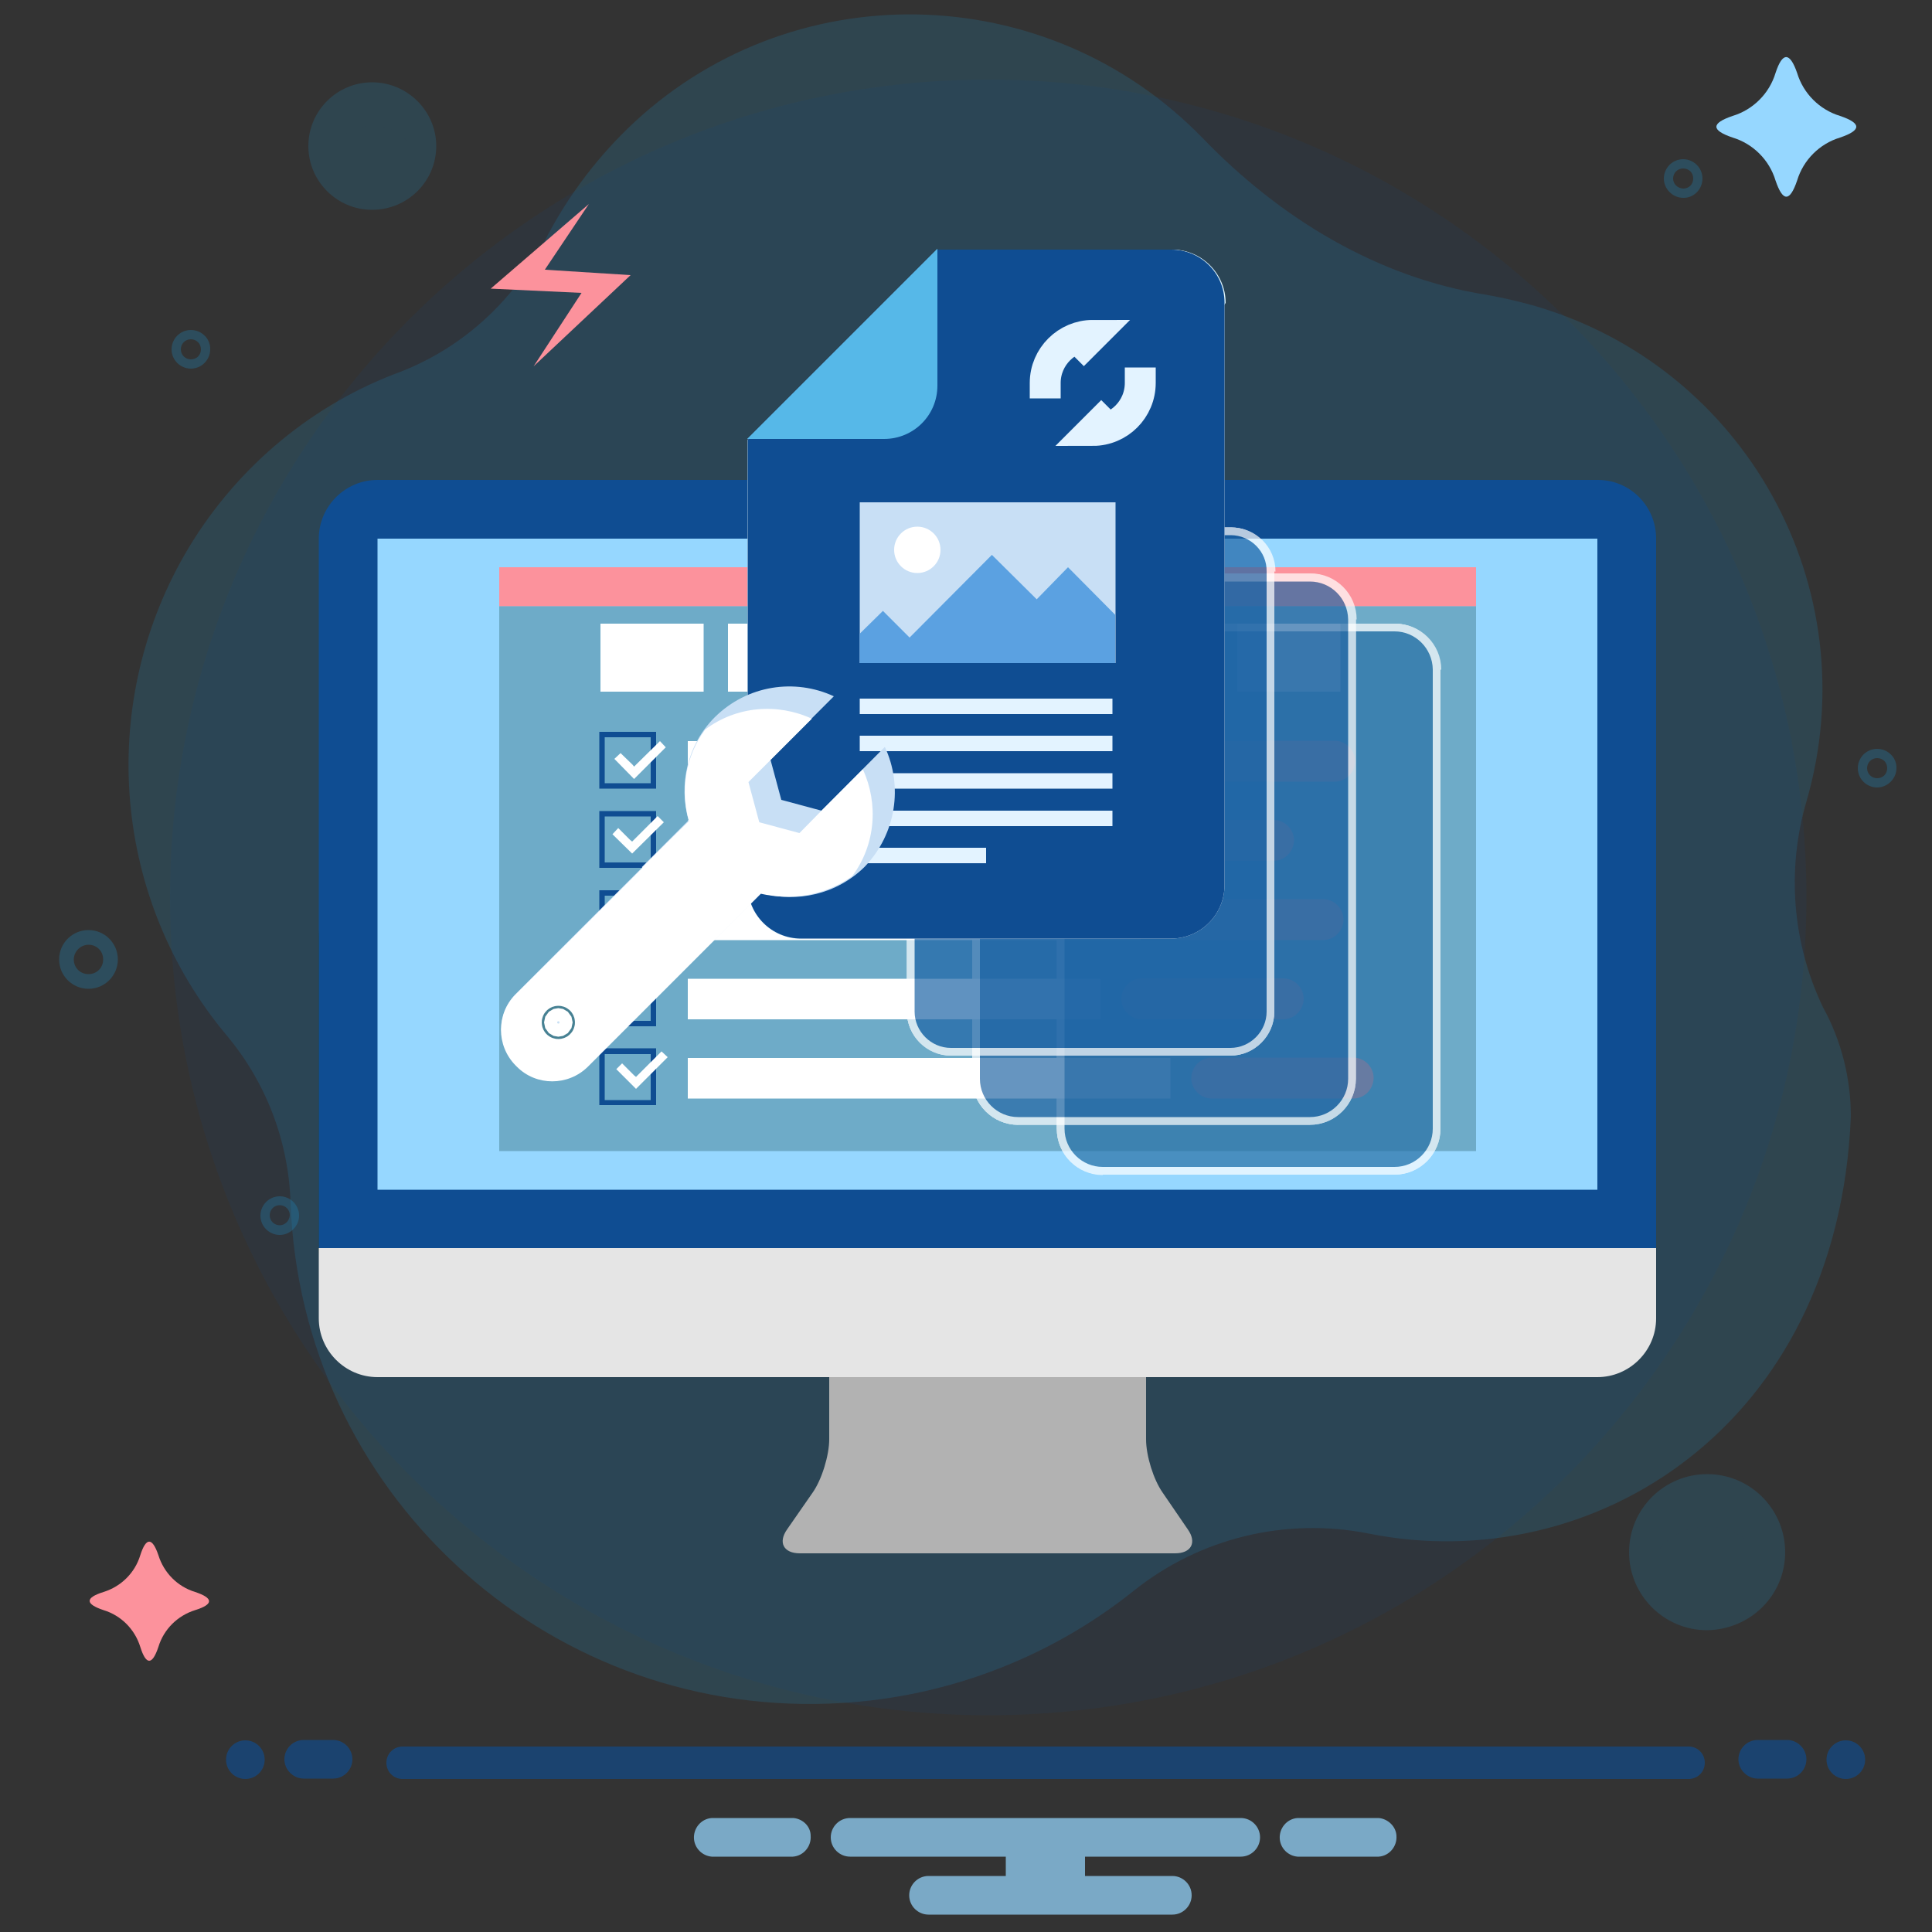 <svg version="1.1" id="Layer_1" xmlns="http://www.w3.org/2000/svg" x="0" y="0" viewBox="0 0 500 500" style="enable-background:new 0 0 500 500" xml:space="preserve"><rect x="0" y="0" width="500" height="500" fill="#333333" stroke="none"/><style>.st1,.st2{fill:#1f8ac0}.st2{opacity:.5;enable-background:new}.st4{display:none}.st6{fill:#fff}.st7{opacity:.5;fill:#96d7ff}.st8,.st9{opacity:.15;fill:#2c4b75;enable-background:new}.st9{opacity:.5;fill:#fff}.st10{fill:#0f4d92}.st11{fill:#7f9ab3}.st12{opacity:.5}.st13{fill:#ced8ee}.st15{fill:#fc929c}.st16{fill:#6e85a1}.st20,.st23{display:inline}.st20{opacity:.75;fill:#fff;enable-background:new}.st23{opacity:.73;fill:#0f4d92}.st24,.st25{display:inline;fill:#bed2e0}.st25{fill:#647fa1}.st36{fill:#96d7ff}.st37{opacity:.64;fill:#0f4d92}.st38{opacity:.72;fill:#96d7ff}.st39{opacity:.3;fill:#1f8ac0;enable-background:new}.st40{display:inline}.st41{fill:#4f4d4d}.st42{enable-background:new}.st43{fill:#d4d6d6}.st44{fill:#ecf0f1}.st45{fill:#e0e2e2}.st46{fill:#474b59}.st47{fill:#5b5e71}.st48{fill:#525566}.st50{fill:#e67e22}.st51{fill:#2ecc71}.st52{fill:#f1c40f}.st53{fill:#c4c6c6}.st54{fill:#d7d7d7}.st55{fill:#bfbfbf}.st58{fill:#b0afb0}.st59{fill:#e8e8e8}.st60{fill:#475160}.st61{fill:#686868}.st63{fill:#ef5a5a}.st66{fill:#3f434f}.st68{fill:#afb5bf}.st69{fill:#e4e8f4}.st70{fill:#cad0dd}.st72{fill:#9eaac2}.st74{fill:#282e3a}.st75{fill:#4d5772}.st76{fill:#384052}.st79{fill:#4c5671}.st81{fill:#d4dbe9}.st90{fill:#e3e7f0}.st91{fill:#b4bed7}.st92{fill:#9da9c1}.st93{fill:#d3dbea}.st94{fill:#ed5d71}.st95{fill:#5faf5f}.st96{fill:#96d696}.st97{fill:#febb61}.st98{fill:#ffdd94}.st103{opacity:.7}.st104,.st105,.st106,.st108{fill:#fff;stroke:#fff;stroke-width:2;stroke-miterlimit:10}.st105,.st106,.st108{fill:#def4fc}.st106,.st108{fill:#5ba1e1}.st108{fill:#96d7ff}.st112{fill:#5ba1e1}.st114{fill:none;stroke:#e3f3ff;stroke-width:4;stroke-linejoin:round;stroke-miterlimit:10}.st115{fill:#c8dff5}.st116{stroke:#e3f3ff;stroke-width:8;stroke-linecap:square;stroke-miterlimit:10}.st116,.st117{fill:none}</style><g style="opacity:.2"><path class="st1" d="M47.8 143.5C25 183.2 29.3 232.9 58.7 268c10.2 12.2 16 27.4 16.5 43.3 2.7 74.4 65.1 132.3 139.3 129.6 28.6-1 56.4-11.2 78.9-29.2 17.1-13.7 39.4-19.1 60.9-14.8C411.7 408.4 475.6 369.7 479 289c0-9.8-2.4-19.6-7.2-28.3-8-16.7-9.5-35.8-4.2-53.6 15.8-55.1-16-112.4-71-128.1-4-1.1-7.9-2-11.9-2.7-28.3-4.5-53.4-19.8-73.4-40.5-40.4-41.7-107.3-43-149-2.4-8.7 8.5-16 18.4-21.5 29.3-8.3 15.8-21.9 28-38.7 34.1-22.8 8.8-42 25.4-54.3 46.7z"/><circle class="st1" cx="441.8" cy="401.5" r="16.5"/><path class="st2" d="M441.8 395.1c7.3 0 13.7 4.8 15.8 11.7.4-1.5.9-3.3.9-5.1 0-9.1-7.4-16.5-16.5-16.5s-16.5 7.4-16.5 16.5c0 1.8.2 3.4.9 5.1 1.7-7 8.2-11.7 15.4-11.7z"/><path class="st1" d="M441.8 421.9c-11.2 0-20.2-9.1-20.2-20.2 0-11.2 9.1-20.2 20.2-20.2 11.2 0 20.2 9.1 20.2 20.2 0 11.2-9 20-20.2 20.2zm0-33.1c-7.2 0-12.8 5.7-12.8 12.8 0 7.1 5.7 12.8 12.8 12.8s12.7-5.9 12.7-12.9c.3-6.9-5.6-12.7-12.7-12.7z"/><circle class="st1" cx="96.3" cy="37.8" r="12.8"/><path class="st2" d="M96.3 32.6c5.6 0 10.6 3.6 12.2 9.1.3-1.2.7-2.5.7-4 0-7.2-5.7-12.8-12.8-12.8-7.2 0-12.8 5.7-12.8 12.8 0 1.3.2 2.7.7 4 1.5-5.3 6.4-9.1 12-9.1z"/><path class="st1" d="M96.3 54.3c-9.1 0-16.5-7.4-16.5-16.5s7.4-16.5 16.5-16.5 16.6 7.4 16.6 16.5-7.4 16.5-16.6 16.5zm0-25.7c-5.1 0-9.3 4.1-9.3 9.3 0 5.1 4.1 9.3 9.3 9.3 5.2 0 9.3-4.1 9.3-9.3-.1-5.1-4.2-9.3-9.3-9.3z"/></g><path d="M467.5 232.2c0 117-94.8 211.7-211.7 211.7C139.1 443.9 44 349.2 44 232.2S138.8 20.6 255.8 20.6s211.7 94.7 211.7 211.6z" style="opacity:.1;fill:#0f4d92;enable-background:new"/><path class="st36" d="M465.1 18.9c1.6 5.3 5.8 9.5 11.1 11.1 5.6 1.9 5.6 3.7 0 5.6-5.3 1.6-9.5 5.8-11.1 11.1-1.9 5.6-3.7 5.6-5.6 0-1.6-5.3-5.8-9.5-11.1-11.1-5.6-1.9-5.6-3.7 0-5.6 5.3-1.6 9.5-5.8 11.1-11.1 1.8-5.5 3.7-5.5 5.6 0z"/><path class="st15" d="M41 402.5c1.4 4.5 4.9 8.1 9.5 9.5 4.8 1.6 4.8 3.2 0 4.7-4.5 1.4-8.1 4.9-9.5 9.5-1.6 4.8-3.2 4.8-4.7 0-1.4-4.5-4.9-8.1-9.5-9.5-4.8-1.6-4.8-3.2 0-4.7 4.5-1.4 8.1-4.9 9.5-9.5 1.5-4.7 3.1-4.7 4.7 0z"/><circle class="st37" cx="63.5" cy="455.4" r="5"/><path class="st37" d="M86.2 450.3h-7.6c-2.8 0-5 2.3-5 5s2.3 5 5 5h7.6c2.8 0 5-2.3 5-5s-2.2-5-5-5zM462.5 450.3h-7.6c-2.8 0-5 2.3-5 5s2.3 5 5 5h7.6c2.8 0 5-2.3 5-5s-2.3-5-5-5z"/><circle class="st37" cx="477.7" cy="455.4" r="5"/><path class="st38" d="M356.8 470.5h-21c-2.8.2-4.8 2.7-4.6 5.4.2 2.5 2.2 4.4 4.6 4.6h21c2.8-.2 4.8-2.7 4.6-5.4-.1-2.4-2.2-4.4-4.6-4.6zM205.3 470.5h-21.1c-2.8.2-4.8 2.7-4.6 5.4.2 2.5 2.2 4.4 4.6 4.6h21c2.8-.2 4.8-2.7 4.6-5.4 0-2.4-2-4.4-4.5-4.6zM321.1 470.5H220c-2.8 0-5 2.3-5 5 0 2.8 2.3 5 5 5h40.3v5h-20c-2.8 0-5 2.3-5 5 0 2.8 2.3 5 5 5h63.1c2.8 0 5-2.3 5-5 0-2.8-2.3-5-5-5h-22.6v-5h40.3c2.8 0 5-2.3 5-5s-2.2-5-5-5z"/><path class="st39" d="M22.9 255.9c4.2 0 7.6-3.4 7.6-7.6s-3.4-7.6-7.6-7.6-7.6 3.4-7.6 7.6c0 4.2 3.4 7.6 7.6 7.6zm0-11.4c2.1 0 3.8 1.6 3.8 3.8 0 2.1-1.6 3.8-3.8 3.8-2.1 0-3.8-1.6-3.8-3.8 0-2.1 1.8-3.8 3.8-3.8zM72.4 309.6c-2.8 0-5 2.3-5 5 0 2.8 2.3 5 5 5s5-2.3 5-5-2.2-5-5-5zm0 7.5c-1.4 0-2.6-1.1-2.6-2.6 0-1.4 1.1-2.6 2.6-2.6 1.4 0 2.6 1.1 2.6 2.6-.1 1.5-1.3 2.6-2.6 2.6zM49.4 85.4c-2.8 0-5 2.3-5 5 0 2.8 2.3 5 5 5 2.8 0 5-2.3 5-5 .1-2.7-2.2-5-5-5zm0 7.6c-1.4 0-2.6-1.1-2.6-2.6 0-1.4 1.1-2.6 2.6-2.6 1.4 0 2.6 1.1 2.6 2.6S50.9 93 49.4 93zM485.8 193.8c-2.8 0-5 2.3-5 5 0 2.8 2.3 5 5 5s5-2.3 5-5c.1-2.7-2.2-5-5-5zm0 7.6c-1.4 0-2.6-1.1-2.6-2.6 0-1.4 1.1-2.6 2.6-2.6s2.6 1.1 2.6 2.6-1.1 2.6-2.6 2.6zM440.6 46.2c0-2.8-2.3-5-5-5-2.8 0-5 2.3-5 5s2.3 5 5 5c2.7.1 5-2.2 5-5zm-7.6 0c0-1.4 1.1-2.6 2.6-2.6s2.6 1.1 2.6 2.6-1.1 2.6-2.6 2.6c-1.5-.1-2.6-1.2-2.6-2.6z"/><path class="st37" d="M437 460.4H104.2c-2.4 0-4.2-1.9-4.2-4.2 0-2.4 1.9-4.2 4.2-4.2H437c2.4 0 4.2 1.9 4.2 4.2 0 2.4-1.9 4.2-4.2 4.2z"/><path d="M428.6 323c0 8.3-6.8 15.2-15.2 15.2H97.7c-8.3 0-15.2-6.8-15.2-15.2v-80.5c0-8.3 6.8-15.2 15.2-15.2h315.7c8.3 0 15.2 6.8 15.2 15.2V323z" style="fill:#2c391b"/><path d="M307.4 395.8c2.4 3.4.9 6.2-3.3 6.2H207c-4.2 0-5.7-2.8-3.3-6.2l6.6-9.5c2.4-3.4 4.3-9.7 4.3-13.8v-19c0-4.2 3.4-7.6 7.6-7.6H289c4.2 0 7.6 3.4 7.6 7.6v19c0 4.2 1.9 10.4 4.3 13.8l6.5 9.5z" style="fill:#b2b2b2"/><path class="st36" d="M97.7 315.5c-4.2 0-7.6-3.4-7.6-7.6V139.4c0-4.2 3.4-7.6 7.6-7.6h315.7c4.2 0 7.6 3.4 7.6 7.6v168.5c0 4.2-3.4 7.6-7.6 7.6H97.7z"/><path class="st10" d="M413.4 139.4c.1 0 .1 0 0 0v168.5H97.7V139.4h315.7m.1-15.2H97.7c-8.3 0-15.2 6.8-15.2 15.2V323h346.1V139.4c0-8.5-6.8-15.2-15.1-15.2z"/><path d="M82.5 323v18.2c0 8.3 6.8 15.2 15.2 15.2h315.7c8.3 0 15.2-6.8 15.2-15.2V323H82.5z" style="fill:#e5e5e5"/><path class="st15" d="M129.2 146.8H382v10.1H129.2z"/><path style="fill:#478193" d="M129.2 156.9H382v141H129.2z" class="st12"/><path class="st10" d="M169.8 204.1h-14.7v-14.7h14.7v14.7zm-13.3-1.4h11.9v-11.9h-11.9v11.9z"/><path class="st6" d="m164.1 201.6-5.1-5.2 1.6-1.5 3.1 3 .4.5.5-.5 6.2-6.1 1.5 1.6zM178 191.8h120.1v10.5H178z"/><path class="st15" d="M345.4 202.3h-36.6c-2.9 0-5.3-2.4-5.3-5.3s2.4-5.3 5.3-5.3h36.6c2.9 0 5.3 2.4 5.3 5.3s-2.4 5.3-5.3 5.3z"/><path class="st10" d="M169.8 224.6h-14.7v-14.7h14.7v14.7zm-13.3-1.4h11.9v-11.9h-11.9v11.9z"/><path class="st6" d="m163.6 220.9-5.1-5 1.5-1.6 3.1 3.1.5.4.4-.4 6.2-6.2 1.6 1.6zM178 212.3h104.3v10.5H178z"/><path class="st15" d="M329.6 222.8H293c-2.9 0-5.3-2.4-5.3-5.3s2.4-5.3 5.3-5.3h36.6c2.9 0 5.3 2.4 5.3 5.3-.1 2.9-2.4 5.3-5.3 5.3z"/><path class="st10" d="M169.8 245.1h-14.7v-14.7h14.7v14.7zm-13.3-1.4h11.9v-11.9h-11.9v11.9z"/><path class="st6" d="m164.6 241.8-5.1-5 1.5-1.6 3.1 3.1.5.5.4-.5 6.2-6.2 1.6 1.6zM178 232.8h117.2v10.5H178z"/><path class="st15" d="M342.4 243.3h-36.6c-2.9 0-5.3-2.4-5.3-5.3s2.4-5.3 5.3-5.3h36.6c2.9 0 5.3 2.4 5.3 5.3s-2.4 5.3-5.3 5.3z"/><path class="st10" d="M169.8 265.6h-14.7v-14.7h14.7v14.7zm-13.3-1.4h11.9v-11.9h-11.9v11.9z"/><path class="st6" d="m163.6 263.3-5.1-5.1 1.5-1.6 3.1 3.1.5.4.4-.4 6.2-6.3 1.6 1.7zM178 253.3h106.8v10.5H178z"/><path class="st15" d="M332.1 263.8h-36.6c-2.9 0-5.3-2.4-5.3-5.3s2.4-5.3 5.3-5.3h36.6c2.9 0 5.3 2.4 5.3 5.3-.1 2.9-2.4 5.3-5.3 5.3z"/><path class="st10" d="M169.8 286h-14.7v-14.7h14.7V286zm-13.3-1.3h11.9v-11.9h-11.9v11.9z"/><path class="st6" d="m164.6 281.8-5.1-5.1 1.5-1.5 3.1 3.1.5.4.4-.4 6.2-6.2 1.6 1.5zM178 273.8h124.9v10.5H178z"/><path class="st15" d="M350.2 284.3h-36.6c-2.9 0-5.3-2.4-5.3-5.3s2.4-5.3 5.3-5.3h36.6c2.9 0 5.3 2.4 5.3 5.3-.1 3-2.4 5.3-5.3 5.3z"/><path class="st6" d="M155.4 161.4h26.7V179h-26.7zM188.4 161.4h26.7V179h-26.7zM222.3 161.4H249V179h-26.7zM253.3 161.4H280V179h-26.7zM286.3 161.4H313V179h-26.7zM320.2 161.4h26.7V179h-26.7z"/><g class="st103"><path class="st104" d="M360.9 162.4h-47.7l-38.7 38.8v90.9c0 6 4.9 10.9 10.9 10.9h75.5c6 0 10.9-4.9 10.9-10.9V173.2c-.1-5.9-4.9-10.8-10.9-10.8z"/><path class="st105" d="M372 173.3c0-6-4.9-10.9-10.9-10.9h-47.8l-38.8 38.9v90.9c0 6 4.9 10.9 10.9 10.9"/><path class="st106" d="M313.2 190.2v-27.9l-38.8 38.8h27.9c6 0 10.9-4.9 10.9-10.9z"/><path d="M360.9 162.4h-47.7l-38.7 38.8v90.9c0 6 4.9 10.9 10.9 10.9h75.5c6 0 10.9-4.9 10.9-10.9V173.2c-.1-5.9-4.9-10.8-10.9-10.8z" style="fill:#2870a5;stroke:#fff;stroke-width:2;stroke-miterlimit:10"/><path class="st108" d="M313.2 190.2v-27.9l-38.8 38.8h27.9c6 0 10.9-4.9 10.9-10.9z"/></g><g class="st103"><path class="st104" d="M339 149.5h-47.7l-38.7 38.8v90.9c0 6 4.9 10.9 10.9 10.9H339c6 0 10.9-4.9 10.9-10.9V160.3c-.1-6-4.9-10.8-10.9-10.8z"/><path class="st105" d="M350.1 160.3c0-6-4.9-10.9-10.9-10.9h-47.8l-38.8 38.9v90.9c0 6 4.9 10.9 10.9 10.9"/><path class="st106" d="M291.3 177.3v-27.9l-38.8 38.8h27.9c6-.1 10.9-4.9 10.9-10.9z"/><path d="M339 149.5h-47.7l-38.7 38.8v90.9c0 6 4.9 10.9 10.9 10.9H339c6 0 10.9-4.9 10.9-10.9V160.3c-.1-6-4.9-10.8-10.9-10.8z" style="fill:#2568a5;stroke:#fff;stroke-width:2;stroke-miterlimit:10"/><path class="st108" d="M291.3 177.3v-27.9l-38.8 38.8h27.9c6-.1 10.9-4.9 10.9-10.9z"/></g><g class="st103"><path class="st104" d="M318.5 137.5h-45.7l-37.1 37.2v87.1c0 5.7 4.7 10.4 10.4 10.4h72.3c5.7 0 10.4-4.7 10.4-10.4V147.9c.1-5.7-4.6-10.4-10.3-10.4z"/><path class="st105" d="M329.1 147.9c0-5.8-4.7-10.4-10.4-10.4h-45.8l-37.2 37.2v87c0 5.8 4.7 10.4 10.4 10.4"/><path class="st106" d="M272.8 164.1v-26.8l-37.2 37.2h26.8c5.7 0 10.4-4.6 10.4-10.4z"/><path d="M318.5 137.5h-45.7l-37.1 37.2v87.1c0 5.7 4.7 10.4 10.4 10.4h72.3c5.7 0 10.4-4.7 10.4-10.4V147.9c.1-5.7-4.6-10.4-10.3-10.4z" style="fill:#1c64a5;stroke:#fff;stroke-width:2;stroke-miterlimit:10"/><path class="st108" d="M272.8 164.1v-26.8l-37.2 37.2h26.8c5.7 0 10.4-4.6 10.4-10.4z"/></g><path class="st6" d="M303.1 64.6h-60.5l-49.1 49.2v115.3c0 7.6 6.2 13.8 13.8 13.8h95.8c7.6 0 13.8-6.2 13.8-13.8V78.3c0-7.6-6.2-13.7-13.8-13.7z"/><path d="M317.2 78.4c0-7.6-6.2-13.8-13.8-13.8h-60.7l-49.2 49.3v115.3c0 7.6 6.2 13.8 13.8 13.8" style="fill:#def4fc"/><path class="st112" d="M242.6 99.8V64.4l-49.2 49.2h35.4c7.6 0 13.8-6.1 13.8-13.8z"/><path class="st10" d="M303.1 64.6h-60.5l-49.1 49.2v115.3c0 7.6 6.2 13.8 13.8 13.8h95.8c7.6 0 13.8-6.2 13.8-13.8V78.3c0-7.6-6.2-13.7-13.8-13.7z"/><path d="M242.6 99.8V64.4l-49.2 49.2h35.4c7.6 0 13.8-6.1 13.8-13.8z" style="fill:#56b8e8"/><path class="st114" d="M222.5 182.8h65.4M222.5 192.4h65.4M222.5 202.1h65.4M222.5 211.8h65.4M222.5 221.4h32.7"/><path class="st115" d="M222.5 130h66.2v41.6h-66.2z"/><path class="st112" d="m288.6 159.1-12.2-12.3-8.1 8.3-11.6-11.5-21.3 21.4-6.9-6.9-6 5.9v7.6h66.1z"/><circle class="st6" cx="237.4" cy="142.3" r="6"/><path class="st116" d="m280.5 89.1 2.3-2.3c-6.7 0-12.3 5.5-12.3 12.3M285 109.2l-.6.6-1.6 1.6c6.8 0 12.3-5.5 12.3-12.3"/><path class="st115" d="m229 193.3-16.4 16.5-10.4-2.8-2.8-10.4 16.4-16.4c-10.1-4.7-22.4-2.9-30.8 5.4-7.2 7.2-9.4 17.5-6.8 26.7l-12.1 12.1.1.1-32.7 32.7c-5 5-5 13.2 0 18.3l.4.4c5 5 13.2 5 18.3 0l32.7-32.7 12.1-12.1c9.2 2.6 19.5.4 26.8-6.8 8.2-8.6 9.9-20.9 5.2-31z"/><path class="st6" d="M220.6 226.7c6-8.1 6.8-18.7 2.7-27.6l-10.7 10.7-5.7 5.8-10.4-2.8-2.8-10.4 16.4-16.4c-8.9-4.1-19.5-3.3-27.6 2.8-5.1 6.9-6.5 15.7-4.2 23.7l-5.8 5.7-6.3 6.3.1.1-5.8 5.8-27.1 27c-5 5-5 13.2 0 18.3l.4.4c5 5 13.2 5 18.3 0l32.7-32.7 12.1-12.1c8 1.8 16.7.5 23.7-4.6z"/><circle class="st115" cx="144.5" cy="264.6" r=".3"/><path class="st117" d="m229 193.3-16.4 16.5-10.4-2.8-2.8-10.4 16.4-16.4c-10.1-4.7-22.4-2.9-30.8 5.4-7.2 7.2-9.4 17.5-6.8 26.7l-12.1 12.1.1.1-32.7 32.7c-5 5-5 13.2 0 18.3l.4.4c5 5 13.2 5 18.3 0l32.7-32.7 12.1-12.1c9.2 2.6 19.5.4 26.8-6.8 8.2-8.6 9.9-20.9 5.2-31z"/><circle cx="144.5" cy="264.6" style="fill:none;stroke:#478193;stroke-width:8;stroke-linecap:round;stroke-linejoin:bevel;stroke-miterlimit:10" r=".3"/><path class="st117" d="m167.8 75-10.3 16.3h14.1l18.2-28.9h-17.1L182.9 46h-14.1l-18.2 29h11.1z"/><path class="st15" d="m138.1 94.8 12.4-19-23.5-1.1 25.4-21.9-11.4 17 22.2 1.4z"/></svg>